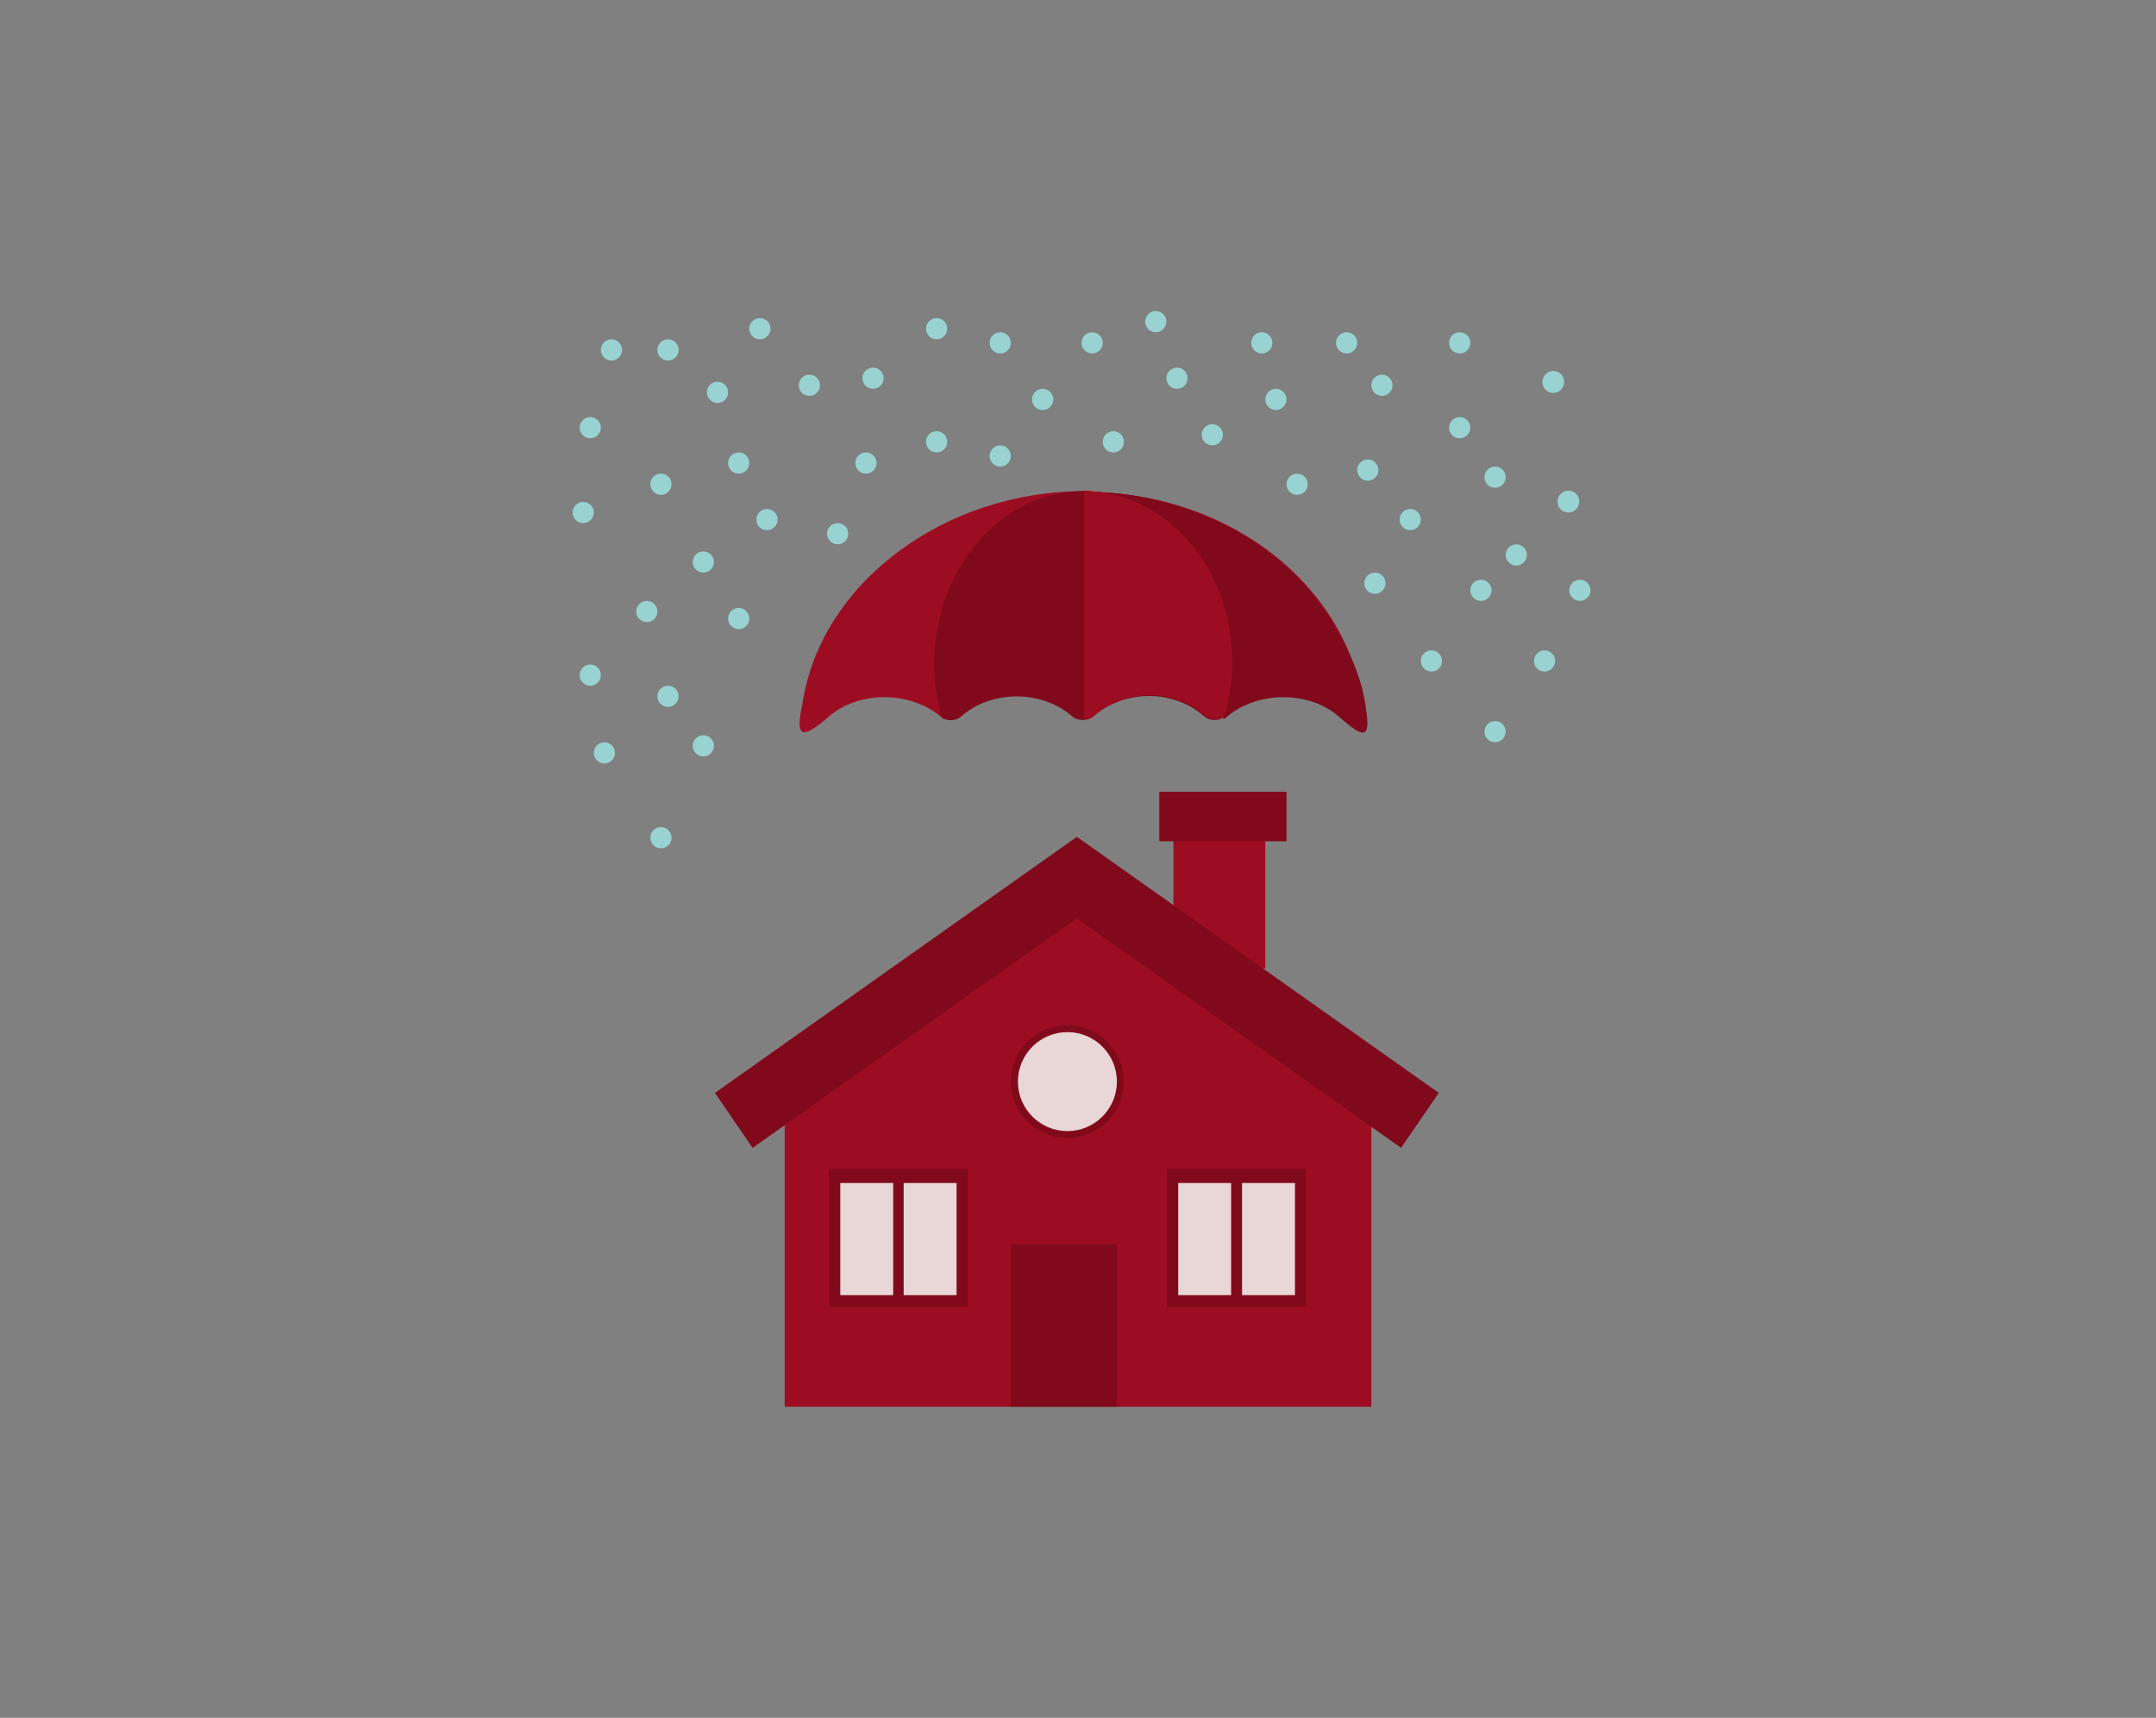 <?xml version="1.0" encoding="UTF-8"?>
<svg width="305px" height="243px" viewBox="0 0 305 243" version="1.1" xmlns="http://www.w3.org/2000/svg" xmlns:xlink="http://www.w3.org/1999/xlink">
    <rect x="0" y="0" width="305" height="243" fill="#808080" stroke="none"/>
    <!-- Generator: Sketch 52.5 (67469) - http://www.bohemiancoding.com/sketch -->
    <title>Artı Konut / dolu</title>
    <desc>Created with Sketch.</desc>
    <defs>
        <linearGradient x1="50%" y1="3.593%" x2="50%" y2="106.422%" id="linearGradient-1">
            <stop stop-color="#D5D4D3" offset="0%"></stop>
            <stop stop-color="#DBDAD9" offset="100%"></stop>
        </linearGradient>
    </defs>
    <g id="_Components" stroke="none" stroke-width="1" fill="none" fill-rule="evenodd">
        <g id="Artı-Konut-/-dolu">
            <g id="dolu" transform="translate(81, 44)">
                <g id="Group" transform="translate(99, 102)">
                    <rect id="Rectangle" fill="#F4F2ED" x="0.212" y="0.274" width="11.435" height="12.411"></rect>
                    <polygon id="Path" fill="url(#linearGradient-1)" points="0.212 12.686 11.647 23.726 11.647 12.686"></polygon>
                </g>
                <rect id="Rectangle" fill="#9D0D22" x="85" y="72" width="13" height="21"></rect>
                <path d="M71.5,79 L30.469,103.654 L30,105.76 L30,155 L113,155 L113,105.488 C113,105.216 110.724,104.197 110.456,104.197 L109.653,102.092 L71.5,79 Z" id="Path" fill="#9D0D22"></path>
                <rect id="Rectangle" fill="#800A1B" x="62" y="132" width="15" height="23"></rect>
                <g id="Group" transform="translate(84, 121)">
                    <rect id="Rectangle" fill="#800A1B" x="0.065" y="0.345" width="19.677" height="19.517"></rect>
                    <g transform="translate(1.29, 2.069)" fill="#E9D7D7" id="Rectangle">
                        <rect x="9.419" y="0.276" width="7.484" height="15.862"></rect>
                        <rect x="0.387" y="0.276" width="7.484" height="15.862"></rect>
                    </g>
                </g>
                <g id="Group" transform="translate(36, 121)">
                    <rect id="Rectangle" fill="#800A1B" x="0.258" y="0.345" width="19.677" height="19.517"></rect>
                    <g transform="translate(1.29, 2.069)" fill="#E9D7D7" id="Rectangle">
                        <rect x="9.548" y="0.276" width="7.484" height="15.862"></rect>
                        <rect x="0.581" y="0.276" width="7.484" height="15.862"></rect>
                    </g>
                </g>
                <polygon id="Rectangle" fill="#800A1B" transform="translate(48.4, 96.38) rotate(-34.871) translate(-48.4, -96.38) " points="17.079 91.889 79.787 91.442 79.721 100.871 17.012 101.318"></polygon>
                <polygon id="Rectangle" fill="#800A1B" transform="translate(94.275, 96.375) rotate(-55.129) translate(-94.275, -96.375) " points="89.784 65.054 99.213 64.987 98.766 127.696 89.337 127.763"></polygon>
                <rect id="Rectangle" fill="#800A1B" x="83" y="68" width="18" height="7"></rect>
                <circle id="Oval" fill="#800A1B" cx="70" cy="109" r="8"></circle>
                <circle id="Oval" fill="#E9D7D7" cx="70" cy="109" r="7"></circle>
                <g id="Group" transform="translate(32, 25)">
                    <path d="M79.996,30.894 C80.063,31.702 79.929,32.106 79.059,32.51 C78.188,32.846 77.117,32.779 76.381,32.173 C72.097,28.673 64.599,28.404 60.382,32.038 C60.248,32.173 60.516,32.644 60.315,32.644 L40.433,17.904 L39.697,17.365 L20.551,32.644 C20.35,32.577 20.217,32.51 20.083,32.375 C15.865,28.808 8.769,28.673 4.485,32.173 C3.749,32.779 1.406,34.933 0.536,34.529 C-0.335,34.125 0.402,31.231 0.536,30.423 C3.146,13.462 20.551,0.471 40.433,0.471 C41.169,0.471 41.906,0.538 42.575,0.606 C56.767,1.279 69.419,8.346 75.912,19.385 C77.988,22.885 79.326,26.99 79.996,30.894 Z" id="Path" fill="#9D0D22"></path>
                    <path d="M80.13,30.49 C80.197,31.298 80.866,34.192 79.996,34.596 C79.126,34.933 76.917,32.779 76.18,32.173 C71.896,28.673 64.8,28.808 60.583,32.375 C60.449,32.51 60.315,32.644 60.114,32.644 L40.232,17.904 L40.232,0.471 C40.969,0.471 41.705,0.538 42.374,0.606 C56.566,1.279 69.218,8.346 75.712,19.385 C77.787,22.885 79.527,26.587 80.13,30.49 Z" id="Path" fill="#800A1B"></path>
                    <path d="M42.374,0.606 C41.705,0.538 40.969,0.471 40.232,0.471 C28.651,0.471 19.145,11.51 19.145,24.837 C19.145,27.731 19.547,30.221 20.283,32.577 C21.154,33.048 22.292,32.981 23.028,32.308 L23.095,32.24 C27.312,28.606 34.341,28.606 38.559,32.24 C38.96,32.644 39.563,32.846 40.165,32.846 C40.768,32.846 41.37,32.644 41.772,32.24 C45.655,28.875 52.55,28.202 57.236,32.24 C57.637,32.644 58.24,32.846 58.842,32.846 C59.244,32.846 59.645,32.779 59.98,32.51 C60.783,30.154 61.118,27.596 61.118,24.769 C61.319,12.385 52.951,1.885 42.374,0.606 Z" id="Path" fill="#800A1B"></path>
                    <path d="M61.319,24.635 C61.319,27.462 60.917,30.019 60.181,32.375 C59.779,32.644 59.445,32.712 59.043,32.712 C58.44,32.712 57.838,32.51 57.436,32.106 C52.75,28.067 45.855,28.74 41.973,32.106 C41.571,32.51 40.969,32.712 40.366,32.712 L40.366,0.471 C41.102,0.471 41.839,0.538 42.508,0.606 C52.951,1.885 61.319,12.115 61.319,24.635 Z" id="Path" fill="#9D0D22"></path>
                </g>
                <circle id="Oval" fill="#98D3D1" cx="18.5" cy="35.5" r="1.5"></circle>
                <circle id="Oval" fill="#98D3D1" cx="10.5" cy="42.5" r="1.5"></circle>
                <circle id="Oval" fill="#98D3D1" cx="2.5" cy="51.5" r="1.5"></circle>
                <circle id="Oval" fill="#98D3D1" cx="41.5" cy="21.5" r="1.5"></circle>
                <circle id="Oval" fill="#98D3D1" cx="37.5" cy="31.5" r="1.5"></circle>
                <circle id="Oval" fill="#98D3D1" cx="51.5" cy="18.5" r="1.5"></circle>
                <circle id="Oval" fill="#98D3D1" cx="60.5" cy="20.5" r="1.5"></circle>
                <circle id="Oval" fill="#98D3D1" cx="51.5" cy="2.5" r="1.5"></circle>
                <circle id="Oval" fill="#98D3D1" cx="60.5" cy="4.5" r="1.5"></circle>
                <circle id="Oval" fill="#98D3D1" cx="13.5" cy="5.5" r="1.5"></circle>
                <circle id="Oval" fill="#98D3D1" cx="5.5" cy="5.5" r="1.5"></circle>
                <circle id="Oval" fill="#98D3D1" cx="85.5" cy="9.5" r="1.5"></circle>
                <circle id="Oval" fill="#98D3D1" cx="97.5" cy="4.5" r="1.5"></circle>
                <circle id="Oval" fill="#98D3D1" cx="130.5" cy="23.5" r="1.5"></circle>
                <ellipse id="Oval" fill="#98D3D1" transform="translate(138.74, 10.027) rotate(-76.714) translate(-138.74, -10.027) " cx="138.74" cy="10.027" rx="1.555" ry="1.535"></ellipse>
                <circle id="Oval" fill="#98D3D1" cx="23.5" cy="43.5" r="1.5"></circle>
                <circle id="Oval" fill="#98D3D1" cx="18.5" cy="61.5" r="1.5"></circle>
                <circle id="Oval" fill="#98D3D1" cx="12.5" cy="74.5" r="1.5"></circle>
                <circle id="Oval" fill="#98D3D1" cx="13.5" cy="54.5" r="1.5"></circle>
                <circle id="Oval" fill="#98D3D1" cx="4.5" cy="62.5" r="1.5"></circle>
                <circle id="Oval" fill="#98D3D1" cx="23.5" cy="21.5" r="1.5"></circle>
                <circle id="Oval" fill="#98D3D1" cx="2.5" cy="16.5" r="1.5"></circle>
                <circle id="Oval" fill="#98D3D1" cx="66.5" cy="12.5" r="1.5"></circle>
                <circle id="Oval" fill="#98D3D1" cx="73.5" cy="4.5" r="1.5"></circle>
                <circle id="Oval" fill="#98D3D1" cx="82.5" cy="1.5" r="1.5"></circle>
                <circle id="Oval" fill="#98D3D1" cx="90.5" cy="17.5" r="1.5"></circle>
                <circle id="Oval" fill="#98D3D1" cx="102.5" cy="24.5" r="1.5"></circle>
                <circle id="Oval" fill="#98D3D1" cx="125.5" cy="4.5" r="1.5"></circle>
                <circle id="Oval" fill="#98D3D1" cx="118.5" cy="29.5" r="1.5"></circle>
                <circle id="Oval" fill="#98D3D1" cx="125.5" cy="16.5" r="1.5"></circle>
                <circle id="Oval" fill="#98D3D1" cx="112.5" cy="22.5" r="1.5"></circle>
                <circle id="Oval" fill="#98D3D1" cx="137.5" cy="49.5" r="1.5"></circle>
                <circle id="Oval" fill="#98D3D1" cx="99.5" cy="12.5" r="1.5"></circle>
                <circle id="Oval" fill="#98D3D1" cx="109.5" cy="4.5" r="1.5"></circle>
                <circle id="Oval" fill="#98D3D1" cx="113.5" cy="38.5" r="1.5"></circle>
                <circle id="Oval" fill="#98D3D1" cx="130.5" cy="59.5" r="1.5"></circle>
                <circle id="Oval" fill="#98D3D1" cx="133.5" cy="34.5" r="1.5"></circle>
                <ellipse id="Oval" fill="#98D3D1" transform="translate(140.873, 26.949) rotate(-76.714) translate(-140.873, -26.949) " cx="140.873" cy="26.949" rx="1.555" ry="1.535"></ellipse>
                <circle id="Oval" fill="#98D3D1" cx="128.5" cy="39.5" r="1.5"></circle>
                <circle id="Oval" fill="#98D3D1" cx="114.5" cy="10.5" r="1.5"></circle>
                <circle id="Oval" fill="#98D3D1" cx="121.5" cy="49.5" r="1.5"></circle>
                <circle id="Oval" fill="#98D3D1" cx="142.5" cy="39.5" r="1.5"></circle>
                <circle id="Oval" fill="#98D3D1" cx="76.5" cy="18.5" r="1.5"></circle>
                <circle id="Oval" fill="#98D3D1" cx="27.5" cy="29.5" r="1.5"></circle>
                <circle id="Oval" fill="#98D3D1" cx="12.5" cy="24.5" r="1.5"></circle>
                <circle id="Oval" fill="#98D3D1" cx="1.5" cy="28.5" r="1.5"></circle>
                <circle id="Oval" fill="#98D3D1" cx="33.5" cy="10.5" r="1.5"></circle>
                <circle id="Oval" fill="#98D3D1" cx="42.5" cy="9.5" r="1.5"></circle>
                <circle id="Oval" fill="#98D3D1" cx="20.5" cy="11.5" r="1.5"></circle>
                <circle id="Oval" fill="#98D3D1" cx="26.5" cy="2.5" r="1.5"></circle>
            </g>
        </g>
    </g>
</svg>